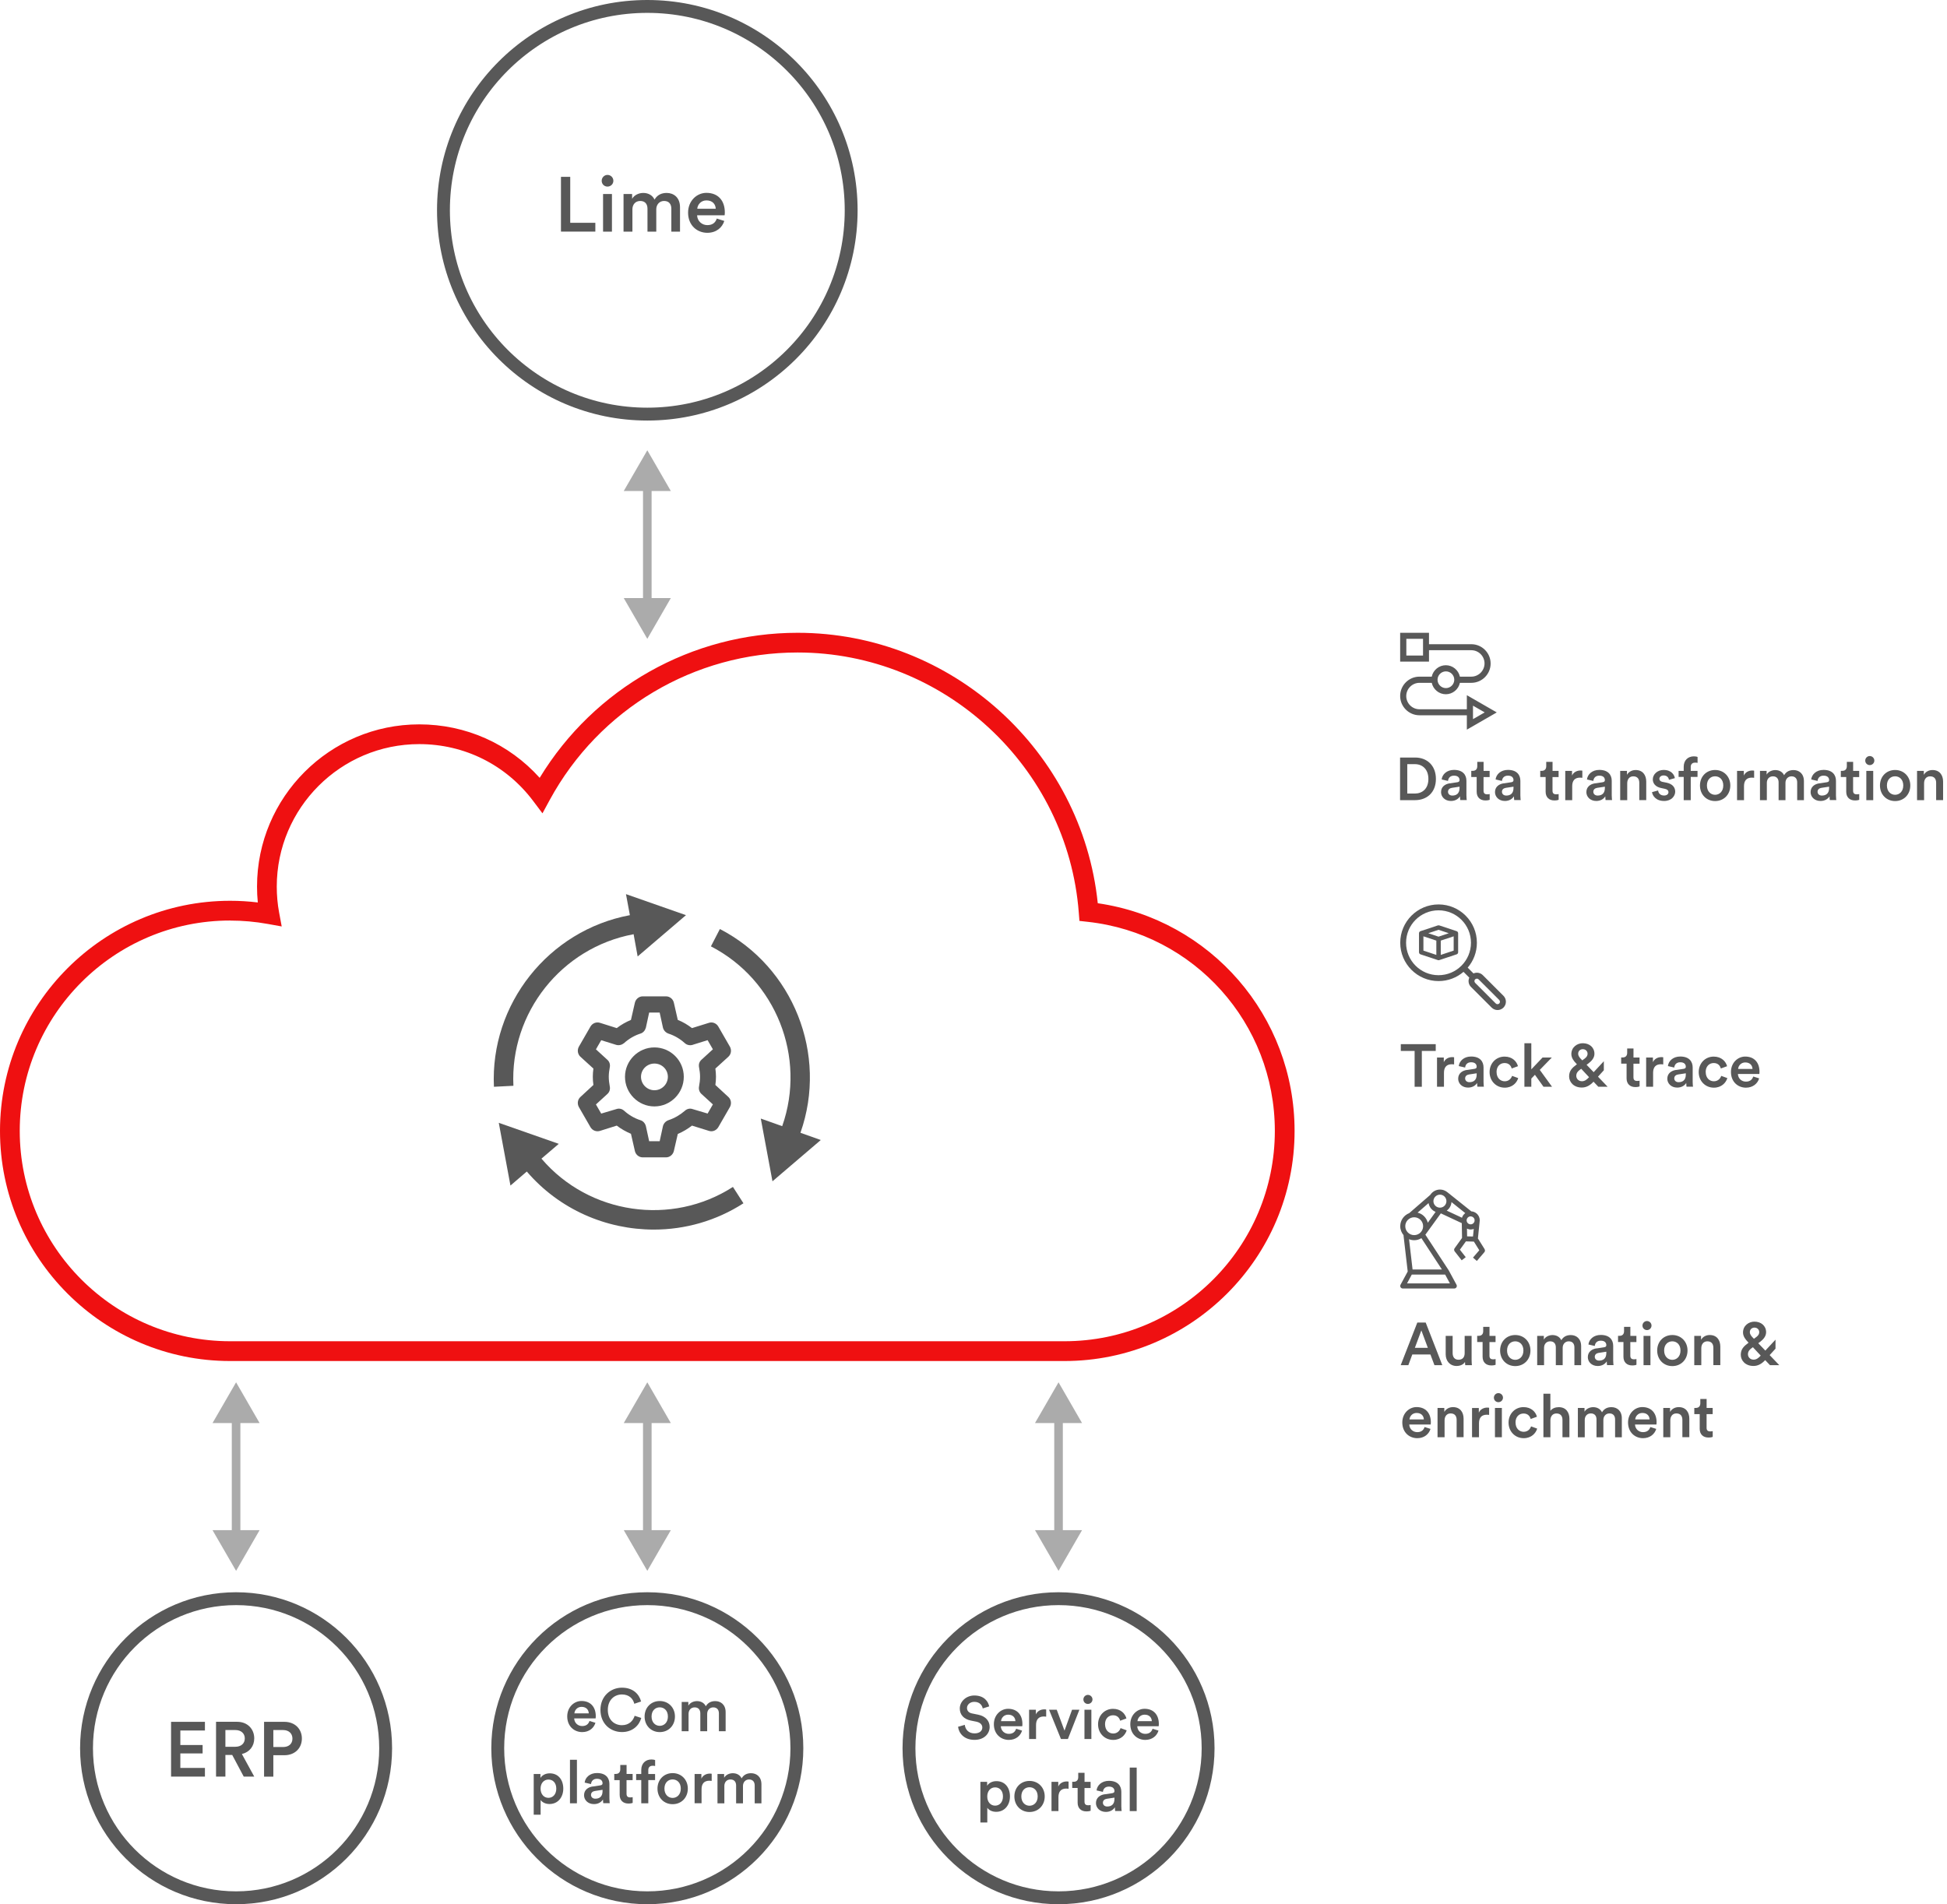 <?xml version="1.0" encoding="UTF-8"?>
<svg id="Layer_1" data-name="Layer 1" xmlns="http://www.w3.org/2000/svg" viewBox="0 0 453.67 443.74">
  <path d="m248.03,317.16H53.62c-29.57,0-53.62-24.06-53.62-53.62s24.06-53.63,53.62-53.63c2.15,0,4.31.13,6.45.39-.12-1.22-.18-2.45-.18-3.7,0-20.85,16.96-37.8,37.8-37.8,10.86,0,20.91,4.5,28.06,12.46,12.72-20.93,35.45-33.8,60.1-33.8,35.91,0,66.27,27.53,69.94,63.02,26.27,3.8,45.86,26.29,45.86,53.06,0,29.57-24.06,53.62-53.62,53.62ZM53.62,214.51c-27.03,0-49.02,21.99-49.02,49.02s21.99,49.02,49.02,49.02h194.41c27.03,0,49.02-21.99,49.02-49.02,0-25.05-18.76-46-43.63-48.72l-1.9-.21-.15-1.91c-2.59-34-31.37-60.64-65.52-60.64-24.09,0-46.21,13.15-57.74,34.33l-1.71,3.15-2.15-2.86c-6.33-8.43-16.01-13.27-26.56-13.27-18.3,0-33.2,14.89-33.2,33.2,0,2.05.18,4.07.54,6.01l.61,3.28-3.28-.59c-2.87-.52-5.81-.78-8.74-.78Z" style="fill: #ef1011;"/>
  <g>
    <path d="m186.53,263.92c6.4-18.2-1.68-38.58-18.79-47.43l-2.09,4.04c15.12,7.81,22.29,25.78,16.61,41.9l-4.99-1.77,1.36,7.31,1.36,7.31,5.63-4.81,5.63-4.81-4.72-1.68v-.05Z" style="fill: #585858; fill-rule: evenodd;"/>
    <path d="m126.16,270l4.04-3.45-6.99-2.45-6.99-2.45,1.36,7.31,1.36,7.31,3.81-3.27c7.58,8.85,18.52,13.53,29.6,13.53,7.22,0,14.48-2,20.88-6.13l-2.45-3.81c-14.3,9.21-33.5,6.4-44.57-6.54l-.05-.05Z" style="fill: #585858; fill-rule: evenodd;"/>
    <path d="m147.63,217.66l.95,5.22,5.63-4.81,5.63-4.81-6.99-2.45-6.99-2.45.91,4.9c-18.97,3.54-32.59,20.74-31.68,39.99l4.54-.23c-.82-17.02,11.21-32.18,27.96-35.31l.05-.05Z" style="fill: #585858; fill-rule: evenodd;"/>
    <path d="m145.63,250.93c0,3.81,3.09,6.9,6.85,6.9s6.85-3.09,6.85-6.9-3.09-6.85-6.85-6.85-6.85,3.09-6.85,6.85Zm9.99,0c0,1.72-1.41,3.13-3.13,3.13s-3.13-1.41-3.13-3.13,1.41-3.09,3.13-3.09,3.13,1.36,3.13,3.09Z" style="fill: #585858; fill-rule: evenodd;"/>
    <path d="m157.02,233.68c-.18-.86-.95-1.5-1.82-1.5h-5.45c-.86,0-1.63.64-1.82,1.5l-.91,3.99c-1.18.5-2.31,1.13-3.31,1.91l-3.9-1.23c-.86-.27-1.77.09-2.22.86l-2.72,4.72c-.41.77-.27,1.72.36,2.31l3.04,2.77c-.09.64-.14,1.27-.14,1.91s.05,1.27.14,1.91l-3.04,2.81c-.64.59-.77,1.54-.36,2.31l2.72,4.72c.45.77,1.36,1.13,2.22.86l3.9-1.23c1,.77,2.13,1.41,3.31,1.91l.91,3.99c.18.86.95,1.5,1.82,1.5h5.45c.86,0,1.63-.64,1.82-1.5l.91-3.95c1.18-.5,2.31-1.18,3.31-1.95l3.95,1.23c.82.27,1.72-.09,2.18-.86l2.72-4.72c.41-.77.27-1.72-.36-2.31l-3.04-2.81c.09-.64.14-1.27.14-1.91s-.05-1.27-.14-1.91l3.04-2.77c.64-.59.77-1.54.36-2.31l-2.72-4.72c-.45-.77-1.36-1.13-2.18-.86l-3.95,1.23c-1-.77-2.13-1.45-3.31-1.91,0,0-.91-3.99-.91-3.99Zm4.36,9.8l3.5-1.09,1.23,2.13-2.68,2.45c-.5.45-.68,1.09-.54,1.77.14.73.23,1.45.23,2.18s-.09,1.45-.23,2.22c-.14.64.05,1.32.54,1.77l2.68,2.45-1.23,2.13-3.5-1.04c-.64-.23-1.32-.05-1.82.41-1.09.95-2.41,1.72-3.81,2.18-.64.23-1.09.73-1.27,1.36l-.77,3.54h-2.45l-.77-3.54c-.18-.64-.64-1.18-1.27-1.36-1.41-.45-2.72-1.23-3.81-2.22-.5-.45-1.18-.59-1.82-.36l-3.5,1.04-1.23-2.13,2.68-2.45c.5-.45.68-1.13.54-1.77-.14-.77-.23-1.5-.23-2.22s.09-1.45.23-2.18c.14-.68-.05-1.32-.54-1.77l-2.68-2.45,1.23-2.13,3.5,1.09c.64.18,1.32,0,1.82-.41,1.09-1,2.41-1.77,3.81-2.22.64-.18,1.09-.73,1.27-1.36l.77-3.54h2.45l.77,3.54c.18.64.64,1.13,1.27,1.36,1.41.45,2.72,1.23,3.81,2.22.5.45,1.18.59,1.82.41Z" style="fill: #585858; fill-rule: evenodd;"/>
  </g>
  <g>
    <path d="m335.03,215.65l-4.04,1.34c-.22.07-.35.27-.35.49v4.42c0,.23.15.43.35.49l4.04,1.34c.05.02.1.03.17.03s.11,0,.17-.03l4.04-1.34c.22-.07.35-.27.35-.49v-4.42c0-.23-.15-.43-.35-.49l-4.04-1.34c-.1-.03-.22-.03-.32,0h-.01Zm-.35,6.87l-3.01-1v-3.33l3.01,1v3.33Zm4.04-1l-3.01,1v-3.33l3.01-1v3.33Zm-3.53-3.25l-2.39-.8,2.39-.8,2.39.8-2.39.8Z" style="fill: #585858; fill-rule: evenodd;"/>
    <path d="m341.98,225.5c1.34-1.56,2.15-3.59,2.15-5.81,0-4.93-4-8.93-8.93-8.93s-8.93,4-8.93,8.93,4,8.93,8.93,8.93c2.22,0,4.25-.81,5.81-2.15l1.35,1.35c-.32.72-.19,1.59.4,2.17l4.81,4.81c.76.76,1.99.76,2.75,0,.76-.76.76-1.99,0-2.75l-4.81-4.81c-.59-.59-1.46-.72-2.17-.4l-1.35-1.35Zm.77-5.81c0,4.17-3.38,7.56-7.56,7.56s-7.56-3.38-7.56-7.56,3.38-7.56,7.56-7.56,7.56,3.38,7.56,7.56Zm6.59,13.34l-4.81-4.81c-.22-.22-.58-.22-.81,0-.22.22-.22.58,0,.81l4.81,4.81c.22.22.58.22.81,0,.22-.22.22-.58,0-.81Z" style="fill: #585858; fill-rule: evenodd;"/>
  </g>
  <path d="m348.77,166.02l-6.98-4.02v3.28h-11.04c-1.7,0-3.08-1.39-3.08-3.08s1.39-3.08,3.08-3.08h2.86c.33,1.51,1.67,2.66,3.28,2.66s2.96-1.15,3.28-2.66h2.66c2.48,0,4.5-2.02,4.5-4.5s-2.02-4.5-4.5-4.5h-9.86v-2.66h-6.72v6.72h6.72v-2.66h9.86c1.7,0,3.08,1.39,3.08,3.08s-1.39,3.08-3.08,3.08h-2.66c-.33-1.51-1.67-2.66-3.28-2.66s-2.96,1.15-3.28,2.66h-2.86c-2.48,0-4.5,2.02-4.5,4.5s2.02,4.5,4.5,4.5h11.04v3.35l6.98-4.02Zm-17.19-13.26h-3.89v-3.89h3.89v3.89Zm5.33,3.69c1.08,0,1.95.88,1.95,1.95s-.88,1.95-1.95,1.95-1.95-.88-1.95-1.95.88-1.95,1.95-1.95Zm6.31,7.99l2.73,1.57-2.73,1.57v-3.14Z" style="fill: #585858;"/>
  <path d="m345.93,291.09l-1.56-2.49.39-3.83s0-.09.01-.14l.02-.19h0c0-.17,0-.34-.04-.51-.2-.94-1.01-1.59-1.92-1.65l-5.59-4.47h0c-.47-.37-1.05-.61-1.7-.61-.96,0-1.79.5-2.28,1.25l-4.9,4.25c-1.22.48-2.09,1.65-2.09,3.04,0,.81.31,1.55.8,2.12h-.04s.98,8.44.98,8.44l-1.67,3.08c-.1.18-.1.41.01.59.11.18.3.29.51.29h12c.21,0,.4-.11.51-.29.11-.18.11-.4.01-.59l-1.76-3.25s-.01-.01-.02-.02c0,0,0-.02,0-.03l-5.48-8.37s.05-.06.08-.09h0s3.53-4.87,3.53-4.87l4.88,2.28.06,3.45-1.73,2.4c-.16.22-.15.51.01.72l1.64,2.09.94-.73-1.36-1.74,1.4-1.94,1.86.05,1.26,2.02-1.47,1.71.9.78,1.75-2.04c.17-.2.19-.48.05-.7Zm-15.62-8.51l2.56-2.22c.16.93.79,1.7,1.64,2.05l-1.82,2.52c-.3-1.16-1.21-2.07-2.37-2.35Zm7.9-2.46l3.21,2.57c-.2.15-.38.34-.53.56-.1.16-.18.34-.23.52l-3.56-1.66c.63-.45,1.04-1.16,1.11-1.98Zm3.6,6.18c.27.12.56.21.86.21.15,0,.3-.02.46-.05.09-.02.18-.05.27-.09l-.18,1.77-1.37-.03-.03-1.81Zm1.77-2.11c.02.1.02.21,0,.31v.07c-.03.11-.07.22-.13.31-.13.21-.34.35-.58.41-.24.05-.49,0-.7-.13-.21-.13-.35-.34-.41-.58s0-.49.13-.7c.13-.21.34-.35.58-.41.07-.01.13-.02.2-.02.43,0,.81.3.91.73Zm-8.06-5.8c.84,0,1.51.68,1.51,1.52s-.68,1.51-1.51,1.51-1.52-.68-1.52-1.51.68-1.52,1.52-1.52Zm-6,5.27c1.15,0,2.08.93,2.08,2.08s-.93,2.08-2.08,2.08-2.08-.93-2.08-2.08.93-2.08,2.08-2.08Zm-1.67,15.41l1.11-2.06h7.77l1.11,2.06h-10Zm1.29-3.25l-.82-7.05c.37.15.78.24,1.2.24.62,0,1.19-.18,1.68-.48l4.78,7.3h-6.85Z" style="fill: #585858;"/>
  <g>
    <line x1="55.01" y1="358.17" x2="55.01" y2="330.02" style="fill: none; stroke: #ababab; stroke-miterlimit: 10; stroke-width: 2px;"/>
    <polygon points="60.49 356.57 55.01 366.06 49.52 356.57 60.49 356.57" style="fill: #ababab;"/>
    <polygon points="60.49 331.62 55.01 322.12 49.52 331.62 60.49 331.62" style="fill: #ababab;"/>
  </g>
  <g>
    <line x1="150.83" y1="358.17" x2="150.83" y2="330.02" style="fill: none; stroke: #ababab; stroke-miterlimit: 10; stroke-width: 2px;"/>
    <polygon points="156.31 356.57 150.83 366.06 145.34 356.57 156.31 356.57" style="fill: #ababab;"/>
    <polygon points="156.31 331.62 150.83 322.12 145.34 331.62 156.31 331.62" style="fill: #ababab;"/>
  </g>
  <g>
    <line x1="150.83" y1="140.97" x2="150.83" y2="112.82" style="fill: none; stroke: #ababab; stroke-miterlimit: 10; stroke-width: 2px;"/>
    <polygon points="156.31 139.37 150.83 148.87 145.34 139.37 156.31 139.37" style="fill: #ababab;"/>
    <polygon points="156.31 114.42 150.83 104.93 145.34 114.42 156.31 114.42" style="fill: #ababab;"/>
  </g>
  <g>
    <line x1="246.65" y1="358.17" x2="246.65" y2="330.02" style="fill: none; stroke: #ababab; stroke-miterlimit: 10; stroke-width: 2px;"/>
    <polygon points="252.13 356.57 246.65 366.06 241.16 356.57 252.13 356.57" style="fill: #ababab;"/>
    <polygon points="252.13 331.62 246.65 322.12 241.16 331.62 252.13 331.62" style="fill: #ababab;"/>
  </g>
  <circle cx="246.65" cy="407.39" r="34.85" style="fill: none; stroke: #585858; stroke-miterlimit: 10; stroke-width: 3px;"/>
  <circle cx="150.83" cy="407.39" r="34.85" style="fill: none; stroke: #585858; stroke-miterlimit: 10; stroke-width: 3px;"/>
  <circle cx="150.83" cy="49" r="47.5" style="fill: none; stroke: #585858; stroke-miterlimit: 10; stroke-width: 3px;"/>
  <circle cx="55.01" cy="407.39" r="34.85" style="fill: none; stroke: #585858; stroke-miterlimit: 10; stroke-width: 3px;"/>
  <g>
    <path d="m326.23,186.46v-9.93h3.52c2.7,0,4.83,1.79,4.83,4.99s-2.16,4.94-4.85,4.94h-3.5Zm3.45-1.54c1.72,0,3.15-1.11,3.15-3.4s-1.42-3.45-3.14-3.45h-1.78v6.85h1.77Z" style="fill: #585858;"/>
    <path d="m337.84,182.55l1.75-.27c.39-.06.5-.25.5-.49,0-.58-.39-1.04-1.29-1.04s-1.33.55-1.4,1.23l-1.48-.34c.13-1.18,1.19-2.23,2.87-2.23,2.1,0,2.9,1.19,2.9,2.55v3.39c0,.62.07,1.02.08,1.09h-1.51s-.07-.32-.07-.87c-.32.52-1,1.08-2.1,1.08-1.43,0-2.31-.98-2.31-2.06,0-1.22.9-1.89,2.06-2.06Zm2.25,1.08v-.31l-1.78.27c-.5.08-.91.36-.91.92,0,.46.35.88,1,.88.91,0,1.69-.43,1.69-1.76Z" style="fill: #585858;"/>
    <path d="m345.68,179.64h1.42v1.44h-1.42v3.17c0,.6.27.85.87.85.22,0,.49-.04.56-.06v1.34c-.1.04-.41.15-.99.15-1.26,0-2.04-.76-2.04-2.03v-3.43h-1.26v-1.44h.35c.73,0,1.05-.46,1.05-1.07v-1.02h1.47v2.09Z" style="fill: #585858;"/>
    <path d="m350.41,182.55l1.75-.27c.39-.06.5-.25.5-.49,0-.58-.39-1.04-1.29-1.04s-1.33.55-1.4,1.23l-1.48-.34c.13-1.18,1.19-2.23,2.87-2.23,2.1,0,2.9,1.19,2.9,2.55v3.39c0,.62.07,1.02.08,1.09h-1.51s-.07-.32-.07-.87c-.32.52-1,1.08-2.1,1.08-1.43,0-2.31-.98-2.31-2.06,0-1.22.9-1.89,2.06-2.06Zm2.25,1.08v-.31l-1.78.27c-.5.08-.91.36-.91.92,0,.46.35.88,1,.88.91,0,1.69-.43,1.69-1.76Z" style="fill: #585858;"/>
    <path d="m361.75,179.64h1.42v1.44h-1.42v3.17c0,.6.27.85.87.85.22,0,.49-.04.56-.06v1.34c-.1.04-.41.15-.99.15-1.26,0-2.04-.76-2.04-2.03v-3.43h-1.26v-1.44h.35c.73,0,1.05-.46,1.05-1.07v-1.02h1.47v2.09Z" style="fill: #585858;"/>
    <path d="m368.7,181.25c-.18-.03-.36-.04-.53-.04-1.26,0-1.83.73-1.83,2v3.25h-1.62v-6.82h1.58v1.09c.32-.74,1.08-1.18,1.97-1.18.2,0,.36.03.43.04v1.65Z" style="fill: #585858;"/>
    <path d="m371.7,182.55l1.75-.27c.39-.06.5-.25.5-.49,0-.58-.39-1.04-1.29-1.04s-1.33.55-1.4,1.23l-1.48-.34c.13-1.18,1.19-2.23,2.87-2.23,2.1,0,2.9,1.19,2.9,2.55v3.39c0,.62.07,1.02.08,1.09h-1.51s-.07-.32-.07-.87c-.32.52-1,1.08-2.1,1.08-1.43,0-2.31-.98-2.31-2.06,0-1.22.9-1.89,2.06-2.06Zm2.25,1.08v-.31l-1.78.27c-.5.08-.91.36-.91.92,0,.46.35.88,1,.88.91,0,1.69-.43,1.69-1.76Z" style="fill: #585858;"/>
    <path d="m379.14,186.46h-1.62v-6.82h1.58v.91c.45-.78,1.26-1.11,2.02-1.11,1.67,0,2.47,1.2,2.47,2.7v4.31h-1.62v-4.03c0-.84-.38-1.51-1.4-1.51-.92,0-1.41.71-1.41,1.61v3.94Z" style="fill: #585858;"/>
    <path d="m386.36,184.22c.06.62.52,1.16,1.39,1.16.67,0,1.02-.36,1.02-.79,0-.36-.25-.64-.8-.76l-1.01-.22c-1.21-.27-1.84-1.05-1.84-1.99,0-1.19,1.09-2.2,2.51-2.2,1.91,0,2.52,1.23,2.63,1.91l-1.37.39c-.06-.39-.35-1.02-1.26-1.02-.57,0-.98.36-.98.78,0,.36.27.63.69.71l1.04.21c1.29.28,1.96,1.06,1.96,2.07s-.84,2.18-2.58,2.18c-1.97,0-2.73-1.29-2.82-2.06l1.42-.39Z" style="fill: #585858;"/>
    <path d="m393.96,178.74v.9h1.58v1.41h-1.58v5.41h-1.64v-5.41h-1.19v-1.41h1.19v-.94c0-1.53.98-2.45,2.38-2.45.41,0,.74.08.85.14v1.39c-.1-.03-.28-.07-.59-.07-.43,0-1.01.2-1.01,1.04Z" style="fill: #585858;"/>
    <path d="m403.18,183.04c0,2.1-1.5,3.63-3.54,3.63s-3.53-1.53-3.53-3.63,1.5-3.61,3.53-3.61,3.54,1.53,3.54,3.61Zm-1.64,0c0-1.42-.9-2.14-1.91-2.14s-1.9.73-1.9,2.14.91,2.17,1.9,2.17,1.91-.74,1.91-2.17Z" style="fill: #585858;"/>
    <path d="m408.73,181.25c-.18-.03-.36-.04-.53-.04-1.26,0-1.83.73-1.83,2v3.25h-1.62v-6.82h1.58v1.09c.32-.74,1.08-1.18,1.97-1.18.2,0,.36.03.43.04v1.65Z" style="fill: #585858;"/>
    <path d="m410.09,186.46v-6.82h1.55v.87c.39-.7,1.25-1.06,2.02-1.06.9,0,1.68.41,2.05,1.2.53-.9,1.33-1.2,2.21-1.2,1.23,0,2.41.78,2.41,2.59v4.43h-1.57v-4.16c0-.8-.41-1.4-1.32-1.4-.85,0-1.41.67-1.41,1.51v4.05h-1.6v-4.16c0-.78-.39-1.4-1.32-1.4-.87,0-1.42.64-1.42,1.51v4.05h-1.61Z" style="fill: #585858;"/>
    <path d="m423.95,182.55l1.75-.27c.39-.06.5-.25.5-.49,0-.58-.39-1.04-1.29-1.04s-1.33.55-1.4,1.23l-1.48-.34c.13-1.18,1.19-2.23,2.87-2.23,2.1,0,2.9,1.19,2.9,2.55v3.39c0,.62.07,1.02.08,1.09h-1.51s-.07-.32-.07-.87c-.32.52-1,1.08-2.1,1.08-1.43,0-2.31-.98-2.31-2.06,0-1.22.9-1.89,2.06-2.06Zm2.25,1.08v-.31l-1.78.27c-.5.08-.91.36-.91.92,0,.46.35.88,1,.88.91,0,1.69-.43,1.69-1.76Z" style="fill: #585858;"/>
    <path d="m431.79,179.64h1.42v1.44h-1.42v3.17c0,.6.27.85.87.85.22,0,.49-.04.56-.06v1.34c-.1.04-.41.15-.99.15-1.26,0-2.04-.76-2.04-2.03v-3.43h-1.26v-1.44h.35c.73,0,1.05-.46,1.05-1.07v-1.02h1.47v2.09Z" style="fill: #585858;"/>
    <path d="m435.67,176.18c.59,0,1.07.48,1.07,1.06s-.48,1.05-1.07,1.05-1.05-.46-1.05-1.05.48-1.06,1.05-1.06Zm-.8,10.28v-6.82h1.61v6.82h-1.61Z" style="fill: #585858;"/>
    <path d="m445.12,183.04c0,2.1-1.5,3.63-3.54,3.63s-3.53-1.53-3.53-3.63,1.5-3.61,3.53-3.61,3.54,1.53,3.54,3.61Zm-1.64,0c0-1.42-.9-2.14-1.91-2.14s-1.9.73-1.9,2.14.91,2.17,1.9,2.17,1.91-.74,1.91-2.17Z" style="fill: #585858;"/>
    <path d="m448.31,186.46h-1.62v-6.82h1.58v.91c.45-.78,1.26-1.11,2.02-1.11,1.67,0,2.47,1.2,2.47,2.7v4.31h-1.62v-4.03c0-.84-.38-1.51-1.4-1.51-.92,0-1.41.71-1.41,1.61v3.94Z" style="fill: #585858;"/>
  </g>
  <g>
    <path d="m130.71,53.98v-12.77h2.16v10.71h5.85v2.05h-8.01Z" style="fill: #585858;"/>
    <path d="m141.55,40.76c.76,0,1.37.61,1.37,1.37s-.61,1.35-1.37,1.35-1.35-.59-1.35-1.35.61-1.37,1.35-1.37Zm-1.03,13.22v-8.77h2.07v8.77h-2.07Z" style="fill: #585858;"/>
    <path d="m145.29,53.98v-8.77h2v1.12c.5-.9,1.6-1.37,2.59-1.37,1.15,0,2.16.52,2.63,1.55.68-1.15,1.71-1.55,2.84-1.55,1.58,0,3.1,1.01,3.1,3.33v5.69h-2.02v-5.35c0-1.03-.52-1.8-1.69-1.8-1.1,0-1.82.86-1.82,1.95v5.2h-2.05v-5.35c0-1.01-.5-1.8-1.69-1.8-1.12,0-1.82.83-1.82,1.95v5.2h-2.07Z" style="fill: #585858;"/>
    <path d="m168.77,51.48c-.47,1.53-1.85,2.77-3.96,2.77-2.38,0-4.48-1.73-4.48-4.7,0-2.77,2.05-4.61,4.27-4.61,2.7,0,4.29,1.78,4.29,4.56,0,.34-.04.63-.05.67h-6.41c.05,1.33,1.1,2.29,2.39,2.29s1.91-.67,2.2-1.53l1.76.56Zm-2-2.84c-.04-1.03-.72-1.94-2.16-1.94-1.31,0-2.07,1.01-2.14,1.94h4.3Z" style="fill: #585858;"/>
  </g>
  <g>
    <path d="m39.86,414.01v-12.77h7.89v2.02h-5.73v3.38h5.19v1.96h-5.19v3.38h5.73v2.02h-7.89Z" style="fill: #585858;"/>
    <path d="m54.1,408.96h-1.58v5.04h-2.18v-12.77h4.9c2.47,0,4,1.71,4,3.87,0,1.82-1.1,3.21-2.88,3.64l2.88,5.26h-2.45l-2.68-5.04Zm.74-1.91c1.33,0,2.2-.77,2.2-1.94s-.86-1.96-2.2-1.96h-2.32v3.91h2.32Z" style="fill: #585858;"/>
    <path d="m63.69,409.02v4.99h-2.16v-12.77h4.74c2.45,0,4.07,1.66,4.07,3.89s-1.62,3.89-4.07,3.89h-2.57Zm2.25-1.91c1.37,0,2.2-.76,2.2-1.96s-.83-2-2.2-2h-2.25v3.96h2.25Z" style="fill: #585858;"/>
  </g>
  <g>
    <path d="m138.74,401.47c-.36,1.19-1.44,2.16-3.08,2.16-1.85,0-3.49-1.34-3.49-3.66,0-2.16,1.6-3.59,3.32-3.59,2.1,0,3.33,1.39,3.33,3.54,0,.27-.03.49-.04.52h-4.99c.04,1.04.85,1.78,1.86,1.78s1.49-.52,1.71-1.19l1.37.43Zm-1.55-2.21c-.03-.8-.56-1.51-1.68-1.51-1.02,0-1.61.78-1.67,1.51h3.35Z" style="fill: #585858;"/>
    <path d="m139.91,398.46c0-3.24,2.42-5.18,5-5.18s4.02,1.49,4.47,3.22l-1.58.53c-.29-1.2-1.22-2.17-2.89-2.17s-3.28,1.19-3.28,3.6,1.6,3.56,3.29,3.56,2.62-1.07,2.96-2.19l1.54.5c-.45,1.68-1.96,3.29-4.5,3.29-2.67,0-5.01-1.93-5.01-5.17Z" style="fill: #585858;"/>
    <path d="m157.27,400c0,2.1-1.5,3.63-3.54,3.63s-3.53-1.53-3.53-3.63,1.5-3.61,3.53-3.61,3.54,1.53,3.54,3.61Zm-1.64,0c0-1.42-.9-2.14-1.91-2.14s-1.9.73-1.9,2.14.91,2.17,1.9,2.17,1.91-.74,1.91-2.17Z" style="fill: #585858;"/>
    <path d="m158.84,403.42v-6.82h1.55v.87c.39-.7,1.25-1.06,2.02-1.06.9,0,1.68.41,2.05,1.2.53-.9,1.33-1.2,2.21-1.2,1.23,0,2.41.78,2.41,2.59v4.43h-1.57v-4.16c0-.8-.41-1.4-1.32-1.4-.85,0-1.41.67-1.41,1.51v4.05h-1.6v-4.16c0-.78-.39-1.4-1.32-1.4-.87,0-1.42.64-1.42,1.51v4.05h-1.61Z" style="fill: #585858;"/>
    <path d="m124.36,422.88v-9.48h1.57v.92c.34-.59,1.12-1.08,2.17-1.08,2.02,0,3.15,1.54,3.15,3.56s-1.25,3.59-3.21,3.59c-.98,0-1.72-.42-2.07-.94v3.43h-1.61Zm3.43-8.19c-1.06,0-1.83.84-1.83,2.12s.77,2.14,1.83,2.14,1.83-.84,1.83-2.14-.74-2.12-1.83-2.12Z" style="fill: #585858;"/>
    <path d="m132.81,420.22v-10.14h1.62v10.14h-1.62Z" style="fill: #585858;"/>
    <path d="m138.15,416.31l1.75-.27c.39-.06.5-.25.5-.49,0-.58-.39-1.04-1.29-1.04s-1.33.55-1.4,1.23l-1.48-.34c.13-1.18,1.19-2.23,2.87-2.23,2.1,0,2.9,1.19,2.9,2.55v3.39c0,.62.07,1.02.08,1.09h-1.51s-.07-.32-.07-.87c-.32.52-1,1.08-2.1,1.08-1.43,0-2.31-.98-2.31-2.06,0-1.22.9-1.89,2.06-2.06Zm2.25,1.08v-.31l-1.78.27c-.5.08-.91.36-.91.92,0,.46.35.88,1,.88.91,0,1.69-.43,1.69-1.76Z" style="fill: #585858;"/>
    <path d="m145.99,413.39h1.42v1.44h-1.42v3.17c0,.6.27.85.87.85.22,0,.49-.04.56-.06v1.34c-.1.04-.41.15-.99.15-1.26,0-2.04-.76-2.04-2.03v-3.43h-1.26v-1.44h.35c.73,0,1.05-.46,1.05-1.07v-1.02h1.47v2.09Z" style="fill: #585858;"/>
    <path d="m151.06,412.5v.9h1.58v1.41h-1.58v5.41h-1.64v-5.41h-1.19v-1.41h1.19v-.94c0-1.53.98-2.45,2.38-2.45.41,0,.74.08.85.14v1.39c-.1-.03-.28-.07-.59-.07-.43,0-1.01.2-1.01,1.04Z" style="fill: #585858;"/>
    <path d="m160.27,416.8c0,2.1-1.5,3.63-3.54,3.63s-3.53-1.53-3.53-3.63,1.5-3.61,3.53-3.61,3.54,1.53,3.54,3.61Zm-1.64,0c0-1.42-.9-2.14-1.91-2.14s-1.9.73-1.9,2.14.91,2.17,1.9,2.17,1.91-.74,1.91-2.17Z" style="fill: #585858;"/>
    <path d="m165.83,415c-.18-.03-.36-.04-.53-.04-1.26,0-1.83.73-1.83,2v3.25h-1.62v-6.82h1.58v1.09c.32-.74,1.08-1.18,1.97-1.18.2,0,.36.03.43.04v1.65Z" style="fill: #585858;"/>
    <path d="m167.18,420.22v-6.82h1.55v.87c.39-.7,1.25-1.06,2.02-1.06.9,0,1.68.41,2.05,1.2.53-.9,1.33-1.2,2.21-1.2,1.23,0,2.41.78,2.41,2.59v4.43h-1.57v-4.16c0-.8-.41-1.4-1.32-1.4-.85,0-1.41.67-1.41,1.51v4.05h-1.6v-4.16c0-.78-.39-1.4-1.32-1.4-.87,0-1.42.64-1.42,1.51v4.05h-1.61Z" style="fill: #585858;"/>
  </g>
  <g>
    <path d="m228.98,398.11c-.1-.62-.62-1.53-1.95-1.53-1.01,0-1.71.67-1.71,1.43,0,.63.39,1.11,1.16,1.27l1.43.29c1.75.35,2.69,1.46,2.69,2.86,0,1.54-1.25,3.01-3.52,3.01-2.52,0-3.68-1.62-3.84-3.05l1.57-.45c.1,1.04.84,1.99,2.27,1.99,1.19,0,1.81-.6,1.81-1.37,0-.64-.48-1.16-1.33-1.34l-1.4-.29c-1.51-.31-2.52-1.3-2.52-2.79,0-1.67,1.53-3.04,3.38-3.04,2.34,0,3.25,1.43,3.47,2.54l-1.51.48Z" style="fill: #585858;"/>
    <path d="m238.15,403.29c-.36,1.19-1.44,2.16-3.08,2.16-1.85,0-3.49-1.34-3.49-3.66,0-2.16,1.6-3.59,3.32-3.59,2.1,0,3.33,1.39,3.33,3.54,0,.27-.03.49-.04.52h-4.99c.04,1.04.85,1.78,1.86,1.78s1.49-.52,1.71-1.19l1.37.43Zm-1.55-2.21c-.03-.8-.56-1.51-1.68-1.51-1.02,0-1.61.78-1.67,1.51h3.35Z" style="fill: #585858;"/>
    <path d="m243.77,400.03c-.18-.03-.36-.04-.53-.04-1.26,0-1.83.73-1.83,2v3.25h-1.62v-6.82h1.58v1.09c.32-.74,1.08-1.18,1.97-1.18.2,0,.36.03.43.04v1.65Z" style="fill: #585858;"/>
    <path d="m248.83,405.24h-1.62l-2.77-6.82h1.79l1.81,4.87,1.76-4.87h1.71l-2.68,6.82Z" style="fill: #585858;"/>
    <path d="m253.49,394.96c.59,0,1.07.48,1.07,1.06s-.48,1.05-1.07,1.05-1.05-.46-1.05-1.05.48-1.06,1.05-1.06Zm-.8,10.28v-6.82h1.61v6.82h-1.61Z" style="fill: #585858;"/>
    <path d="m257.49,401.82c0,1.37.88,2.14,1.9,2.14s1.55-.74,1.71-1.26l1.43.52c-.32,1.06-1.34,2.23-3.14,2.23-2,0-3.53-1.55-3.53-3.63s1.53-3.61,3.49-3.61c1.83,0,2.84,1.15,3.12,2.24l-1.46.53c-.15-.6-.62-1.27-1.65-1.27s-1.88.74-1.88,2.12Z" style="fill: #585858;"/>
    <path d="m269.94,403.29c-.36,1.19-1.44,2.16-3.08,2.16-1.85,0-3.49-1.34-3.49-3.66,0-2.16,1.6-3.59,3.32-3.59,2.1,0,3.33,1.39,3.33,3.54,0,.27-.03.49-.04.52h-4.99c.04,1.04.85,1.78,1.86,1.78s1.49-.52,1.71-1.19l1.37.43Zm-1.55-2.21c-.03-.8-.56-1.51-1.68-1.51-1.02,0-1.61.78-1.67,1.51h3.35Z" style="fill: #585858;"/>
    <path d="m228.44,424.7v-9.48h1.57v.92c.34-.59,1.12-1.08,2.17-1.08,2.02,0,3.15,1.54,3.15,3.56s-1.25,3.59-3.21,3.59c-.98,0-1.72-.42-2.07-.94v3.43h-1.61Zm3.43-8.19c-1.06,0-1.83.84-1.83,2.12s.77,2.14,1.83,2.14,1.83-.84,1.83-2.14-.74-2.12-1.83-2.12Z" style="fill: #585858;"/>
    <path d="m243.43,418.62c0,2.1-1.5,3.63-3.54,3.63s-3.53-1.53-3.53-3.63,1.5-3.61,3.53-3.61,3.54,1.53,3.54,3.61Zm-1.64,0c0-1.42-.9-2.14-1.91-2.14s-1.9.73-1.9,2.14.91,2.17,1.9,2.17,1.91-.74,1.91-2.17Z" style="fill: #585858;"/>
    <path d="m248.99,416.83c-.18-.03-.36-.04-.53-.04-1.26,0-1.83.73-1.83,2v3.25h-1.62v-6.82h1.58v1.09c.32-.74,1.08-1.18,1.97-1.18.2,0,.36.03.43.04v1.65Z" style="fill: #585858;"/>
    <path d="m252.7,415.22h1.42v1.44h-1.42v3.17c0,.6.27.85.87.85.22,0,.49-.04.56-.06v1.34c-.1.04-.41.15-.99.15-1.26,0-2.04-.76-2.04-2.03v-3.43h-1.26v-1.44h.35c.73,0,1.05-.46,1.05-1.07v-1.02h1.47v2.09Z" style="fill: #585858;"/>
    <path d="m257.43,418.13l1.75-.27c.39-.06.5-.25.5-.49,0-.58-.39-1.04-1.29-1.04s-1.33.55-1.4,1.23l-1.48-.34c.13-1.18,1.19-2.23,2.87-2.23,2.1,0,2.9,1.19,2.9,2.55v3.39c0,.62.07,1.02.08,1.09h-1.51s-.07-.32-.07-.87c-.32.52-1,1.08-2.1,1.08-1.43,0-2.31-.98-2.31-2.06,0-1.22.9-1.89,2.06-2.06Zm2.25,1.08v-.31l-1.78.27c-.5.08-.91.36-.91.92,0,.46.35.88,1,.88.91,0,1.69-.43,1.69-1.76Z" style="fill: #585858;"/>
    <path d="m263.24,422.04v-10.14h1.62v10.14h-1.62Z" style="fill: #585858;"/>
  </g>
  <g>
    <path d="m331.3,244.9v8.35h-1.68v-8.35h-3.22v-1.58h8.14v1.58h-3.24Z" style="fill: #585858;"/>
    <path d="m338.82,248.04c-.18-.03-.36-.04-.53-.04-1.26,0-1.83.73-1.83,2v3.25h-1.62v-6.82h1.58v1.09c.32-.74,1.08-1.18,1.97-1.18.2,0,.36.03.43.04v1.65Z" style="fill: #585858;"/>
    <path d="m341.83,249.34l1.75-.27c.39-.06.5-.25.5-.49,0-.58-.39-1.04-1.29-1.04s-1.33.55-1.4,1.23l-1.48-.34c.13-1.18,1.19-2.23,2.87-2.23,2.1,0,2.9,1.19,2.9,2.55v3.39c0,.62.07,1.02.08,1.09h-1.51s-.07-.32-.07-.87c-.32.52-1,1.08-2.1,1.08-1.43,0-2.31-.98-2.31-2.06,0-1.22.9-1.89,2.06-2.06Zm2.25,1.08v-.31l-1.78.27c-.5.08-.91.36-.91.92,0,.46.35.88,1,.88.91,0,1.69-.43,1.69-1.76Z" style="fill: #585858;"/>
    <path d="m348.72,249.83c0,1.37.88,2.14,1.9,2.14s1.55-.74,1.71-1.26l1.43.52c-.32,1.06-1.34,2.23-3.14,2.23-2,0-3.53-1.55-3.53-3.63s1.53-3.61,3.49-3.61c1.83,0,2.84,1.15,3.12,2.24l-1.46.53c-.15-.6-.62-1.27-1.65-1.27s-1.88.74-1.88,2.12Z" style="fill: #585858;"/>
    <path d="m358.78,249.31l2.86,3.94h-1.99l-2-2.79-.84.88v1.91h-1.61v-10.14h1.61v6.08l2.62-2.76h2.16l-2.8,2.88Z" style="fill: #585858;"/>
    <path d="m371.3,252.07c-.77.83-1.64,1.36-2.72,1.36-1.92,0-2.96-1.3-2.96-2.6s.69-1.98,1.72-2.75l.1-.07-.17-.18c-.48-.49-1.13-1.26-1.13-2.19,0-1.64,1.37-2.54,2.66-2.54,1.56,0,2.72.98,2.72,2.47,0,.98-.7,1.71-1.4,2.24l-.43.32,1.65,1.72,2.37-2.55v2.1l-1.36,1.5,2.24,2.34h-2.17l-1.12-1.18Zm-1.04-1.05h.01s-1.83-1.96-1.83-1.96l-.34.25c-.48.35-.81.76-.81,1.4s.5,1.25,1.32,1.25c.66,0,1.15-.39,1.65-.94Zm-1.86-4.23l.28.31.57-.42c.52-.39.67-.76.67-1.13,0-.59-.46-1.06-1.11-1.06-.52,0-1.08.35-1.08,1.06,0,.48.31.87.66,1.25Z" style="fill: #585858;"/>
    <path d="m380.61,246.43h1.42v1.44h-1.42v3.17c0,.6.27.85.87.85.22,0,.49-.04.56-.06v1.34c-.1.04-.41.15-.99.15-1.26,0-2.04-.76-2.04-2.03v-3.43h-1.26v-1.44h.35c.73,0,1.05-.46,1.05-1.07v-1.02h1.47v2.09Z" style="fill: #585858;"/>
    <path d="m387.55,248.04c-.18-.03-.36-.04-.53-.04-1.26,0-1.83.73-1.83,2v3.25h-1.62v-6.82h1.58v1.09c.32-.74,1.08-1.18,1.97-1.18.2,0,.36.03.43.04v1.65Z" style="fill: #585858;"/>
    <path d="m390.56,249.34l1.75-.27c.39-.06.5-.25.5-.49,0-.58-.39-1.04-1.29-1.04s-1.33.55-1.4,1.23l-1.48-.34c.13-1.18,1.19-2.23,2.87-2.23,2.1,0,2.9,1.19,2.9,2.55v3.39c0,.62.07,1.02.08,1.09h-1.51s-.07-.32-.07-.87c-.32.52-1,1.08-2.1,1.08-1.43,0-2.31-.98-2.31-2.06,0-1.22.9-1.89,2.06-2.06Zm2.25,1.08v-.31l-1.78.27c-.5.08-.91.36-.91.92,0,.46.35.88,1,.88.91,0,1.69-.43,1.69-1.76Z" style="fill: #585858;"/>
    <path d="m397.45,249.83c0,1.37.88,2.14,1.9,2.14s1.56-.74,1.71-1.26l1.43.52c-.32,1.06-1.34,2.23-3.14,2.23-2,0-3.53-1.55-3.53-3.63s1.53-3.61,3.49-3.61c1.83,0,2.84,1.15,3.12,2.24l-1.46.53c-.15-.6-.62-1.27-1.65-1.27s-1.88.74-1.88,2.12Z" style="fill: #585858;"/>
    <path d="m409.9,251.3c-.36,1.19-1.44,2.16-3.08,2.16-1.85,0-3.49-1.34-3.49-3.66,0-2.16,1.6-3.59,3.32-3.59,2.1,0,3.33,1.39,3.33,3.54,0,.27-.03.49-.04.52h-4.99c.04,1.04.85,1.78,1.86,1.78s1.49-.52,1.71-1.19l1.37.43Zm-1.55-2.21c-.03-.8-.56-1.51-1.68-1.51-1.02,0-1.61.78-1.67,1.51h3.35Z" style="fill: #585858;"/>
  </g>
  <g>
    <path d="m333.28,315.63h-4.2l-.92,2.49h-1.78l3.87-9.93h1.95l3.87,9.93h-1.83l-.94-2.49Zm-3.61-1.55h3.03l-1.51-4.06-1.51,4.06Z" style="fill: #585858;"/>
    <path d="m339.44,318.32c-1.62,0-2.58-1.21-2.58-2.72v-4.3h1.62v4.01c0,.84.39,1.55,1.37,1.55s1.43-.63,1.43-1.53v-4.03h1.62v5.57c0,.56.04,1,.07,1.25h-1.55c-.03-.15-.06-.48-.06-.76-.34.62-1.13.95-1.93.95Z" style="fill: #585858;"/>
    <path d="m347.06,311.3h1.42v1.44h-1.42v3.17c0,.6.27.85.87.85.22,0,.49-.04.56-.06v1.34c-.1.04-.41.15-.99.15-1.26,0-2.04-.76-2.04-2.03v-3.43h-1.26v-1.44h.35c.73,0,1.05-.46,1.05-1.07v-1.02h1.47v2.09Z" style="fill: #585858;"/>
    <path d="m356.61,314.71c0,2.1-1.5,3.63-3.54,3.63s-3.53-1.53-3.53-3.63,1.5-3.61,3.53-3.61,3.54,1.53,3.54,3.61Zm-1.64,0c0-1.42-.9-2.14-1.91-2.14s-1.9.73-1.9,2.14.91,2.17,1.9,2.17,1.91-.74,1.91-2.17Z" style="fill: #585858;"/>
    <path d="m358.18,318.12v-6.82h1.55v.87c.39-.7,1.25-1.06,2.02-1.06.9,0,1.68.41,2.05,1.2.53-.9,1.33-1.2,2.21-1.2,1.23,0,2.41.78,2.41,2.59v4.43h-1.57v-4.16c0-.8-.41-1.4-1.32-1.4-.85,0-1.41.67-1.41,1.51v4.05h-1.6v-4.16c0-.78-.39-1.4-1.32-1.4-.87,0-1.42.64-1.42,1.51v4.05h-1.61Z" style="fill: #585858;"/>
    <path d="m372.04,314.22l1.75-.27c.39-.06.5-.25.5-.49,0-.58-.39-1.04-1.29-1.04s-1.33.55-1.4,1.23l-1.48-.34c.13-1.18,1.19-2.23,2.87-2.23,2.1,0,2.9,1.19,2.9,2.55v3.39c0,.62.07,1.02.08,1.09h-1.51s-.07-.32-.07-.87c-.32.52-1,1.08-2.1,1.08-1.43,0-2.31-.98-2.31-2.06,0-1.22.9-1.89,2.06-2.06Zm2.25,1.08v-.31l-1.78.27c-.5.08-.91.36-.91.92,0,.46.35.88,1,.88.91,0,1.69-.43,1.69-1.76Z" style="fill: #585858;"/>
    <path d="m379.88,311.3h1.42v1.44h-1.42v3.17c0,.6.27.85.87.85.22,0,.49-.04.56-.06v1.34c-.1.04-.41.15-.99.15-1.26,0-2.04-.76-2.04-2.03v-3.43h-1.26v-1.44h.35c.73,0,1.05-.46,1.05-1.07v-1.02h1.47v2.09Z" style="fill: #585858;"/>
    <path d="m383.76,307.84c.59,0,1.06.48,1.06,1.06s-.48,1.05-1.06,1.05-1.05-.46-1.05-1.05.48-1.06,1.05-1.06Zm-.8,10.28v-6.82h1.61v6.82h-1.61Z" style="fill: #585858;"/>
    <path d="m393.21,314.71c0,2.1-1.5,3.63-3.54,3.63s-3.53-1.53-3.53-3.63,1.5-3.61,3.53-3.61,3.54,1.53,3.54,3.61Zm-1.64,0c0-1.42-.9-2.14-1.91-2.14s-1.9.73-1.9,2.14.91,2.17,1.9,2.17,1.91-.74,1.91-2.17Z" style="fill: #585858;"/>
    <path d="m396.4,318.12h-1.62v-6.82h1.58v.91c.45-.78,1.26-1.11,2.02-1.11,1.67,0,2.47,1.2,2.47,2.7v4.31h-1.62v-4.03c0-.84-.38-1.51-1.4-1.51-.92,0-1.41.71-1.41,1.61v3.94Z" style="fill: #585858;"/>
    <path d="m411.3,316.95c-.77.83-1.64,1.36-2.72,1.36-1.92,0-2.96-1.3-2.96-2.6s.69-1.98,1.72-2.75l.1-.07-.17-.18c-.48-.49-1.13-1.26-1.13-2.19,0-1.64,1.37-2.54,2.66-2.54,1.56,0,2.72.98,2.72,2.47,0,.98-.7,1.71-1.4,2.24l-.43.32,1.65,1.72,2.37-2.55v2.1l-1.36,1.5,2.24,2.34h-2.17l-1.12-1.18Zm-1.04-1.05h.01s-1.83-1.96-1.83-1.96l-.34.25c-.48.35-.81.76-.81,1.4s.5,1.25,1.32,1.25c.66,0,1.15-.39,1.65-.94Zm-1.86-4.23l.28.31.57-.42c.52-.39.67-.76.67-1.13,0-.59-.46-1.06-1.11-1.06-.52,0-1.08.35-1.08,1.06,0,.48.31.87.66,1.25Z" style="fill: #585858;"/>
    <path d="m333.32,332.98c-.36,1.19-1.44,2.16-3.08,2.16-1.85,0-3.49-1.34-3.49-3.66,0-2.16,1.6-3.59,3.32-3.59,2.1,0,3.33,1.39,3.33,3.54,0,.27-.03.49-.04.52h-4.99c.04,1.04.85,1.78,1.86,1.78s1.49-.52,1.71-1.19l1.37.43Zm-1.55-2.21c-.03-.8-.56-1.51-1.68-1.51-1.02,0-1.61.78-1.67,1.51h3.35Z" style="fill: #585858;"/>
    <path d="m336.58,334.92h-1.62v-6.82h1.58v.91c.45-.78,1.26-1.11,2.02-1.11,1.67,0,2.47,1.2,2.47,2.7v4.31h-1.62v-4.03c0-.84-.38-1.51-1.4-1.51-.92,0-1.41.71-1.41,1.61v3.94Z" style="fill: #585858;"/>
    <path d="m346.98,329.71c-.18-.03-.36-.04-.53-.04-1.26,0-1.83.73-1.83,2v3.25h-1.62v-6.82h1.58v1.09c.32-.74,1.08-1.18,1.97-1.18.2,0,.36.03.43.04v1.65Z" style="fill: #585858;"/>
    <path d="m349.14,324.64c.59,0,1.07.48,1.07,1.06s-.48,1.05-1.07,1.05-1.05-.46-1.05-1.05.48-1.06,1.05-1.06Zm-.8,10.28v-6.82h1.61v6.82h-1.61Z" style="fill: #585858;"/>
    <path d="m353.14,331.51c0,1.37.88,2.14,1.9,2.14s1.55-.74,1.71-1.26l1.43.52c-.32,1.07-1.34,2.23-3.14,2.23-2,0-3.53-1.55-3.53-3.63s1.53-3.61,3.49-3.61c1.83,0,2.84,1.15,3.12,2.24l-1.46.53c-.15-.6-.62-1.28-1.65-1.28s-1.88.74-1.88,2.12Z" style="fill: #585858;"/>
    <path d="m361.25,334.92h-1.62v-10.14h1.62v3.98c.46-.6,1.23-.85,1.95-.85,1.68,0,2.49,1.2,2.49,2.7v4.31h-1.62v-4.03c0-.84-.38-1.51-1.4-1.51-.9,0-1.39.67-1.41,1.54v4.01Z" style="fill: #585858;"/>
    <path d="m367.66,334.92v-6.82h1.55v.87c.39-.7,1.25-1.06,2.02-1.06.9,0,1.68.41,2.05,1.2.53-.9,1.33-1.2,2.21-1.2,1.23,0,2.41.78,2.41,2.59v4.43h-1.57v-4.16c0-.8-.41-1.4-1.32-1.4-.85,0-1.41.67-1.41,1.51v4.05h-1.6v-4.16c0-.78-.39-1.4-1.32-1.4-.87,0-1.42.64-1.42,1.51v4.05h-1.61Z" style="fill: #585858;"/>
    <path d="m385.92,332.98c-.36,1.19-1.44,2.16-3.08,2.16-1.85,0-3.49-1.34-3.49-3.66,0-2.16,1.6-3.59,3.32-3.59,2.1,0,3.33,1.39,3.33,3.54,0,.27-.03.49-.04.52h-4.99c.04,1.04.85,1.78,1.86,1.78s1.49-.52,1.71-1.19l1.37.43Zm-1.55-2.21c-.03-.8-.56-1.51-1.68-1.51-1.02,0-1.61.78-1.67,1.51h3.35Z" style="fill: #585858;"/>
    <path d="m389.18,334.92h-1.62v-6.82h1.58v.91c.45-.78,1.26-1.11,2.02-1.11,1.67,0,2.47,1.2,2.47,2.7v4.31h-1.62v-4.03c0-.84-.38-1.51-1.4-1.51-.92,0-1.41.71-1.41,1.61v3.94Z" style="fill: #585858;"/>
    <path d="m397.65,328.1h1.42v1.44h-1.42v3.17c0,.6.27.85.87.85.22,0,.49-.04.56-.06v1.34c-.1.04-.41.15-.99.15-1.26,0-2.04-.76-2.04-2.03v-3.43h-1.26v-1.44h.35c.73,0,1.05-.46,1.05-1.07v-1.02h1.47v2.09Z" style="fill: #585858;"/>
  </g>
</svg>
